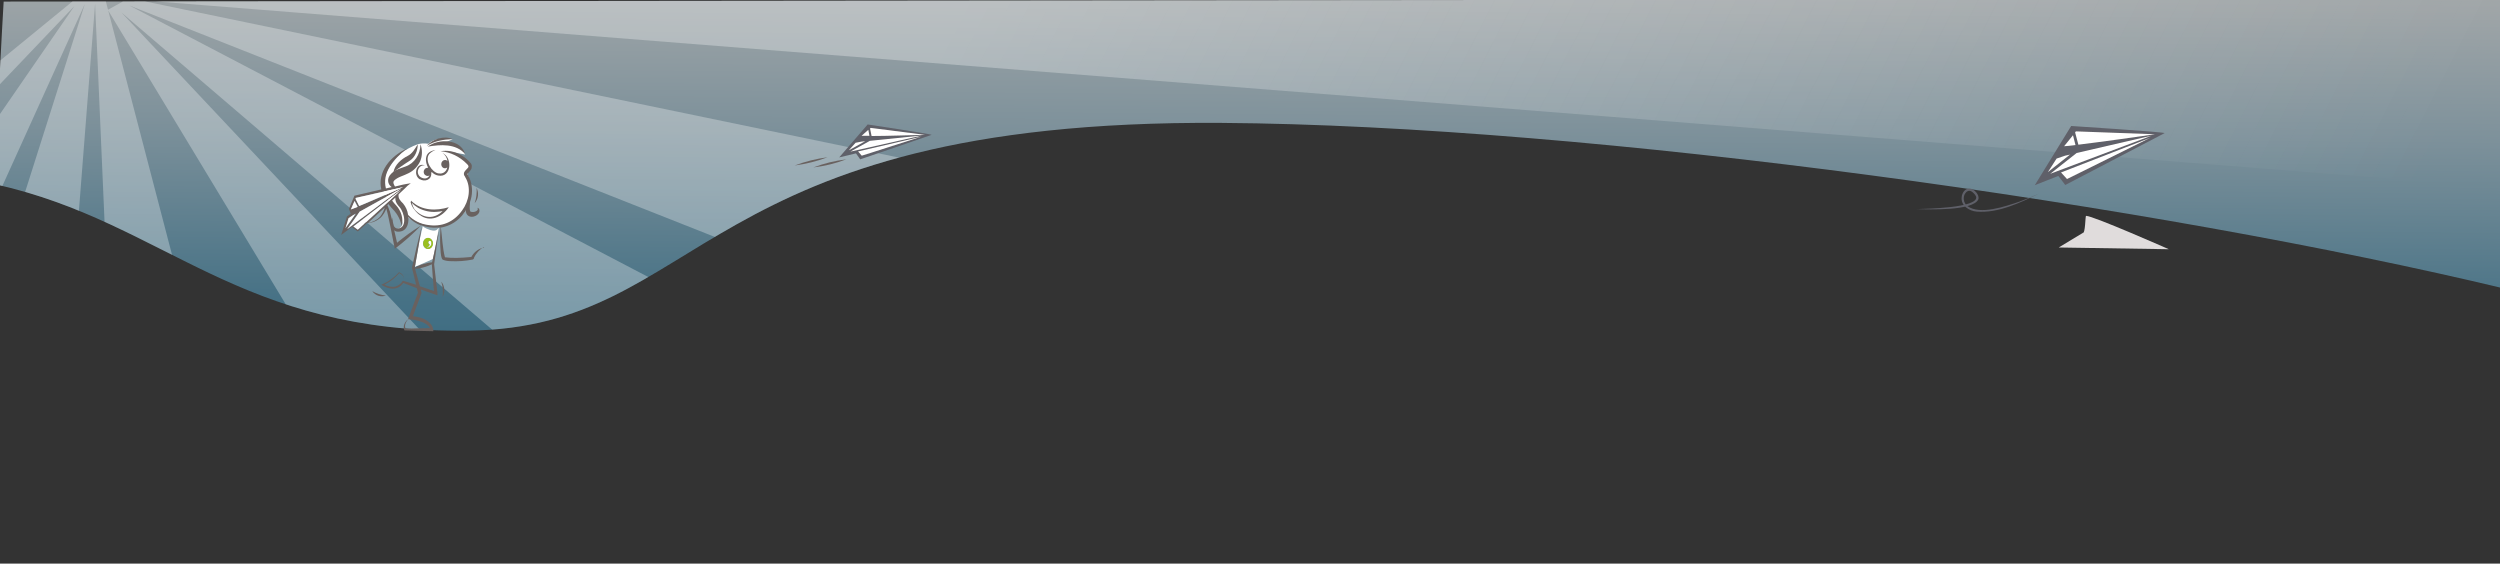 <?xml version="1.0" encoding="UTF-8"?>
<svg id="Calque_1" xmlns="http://www.w3.org/2000/svg" width="457.3mm" height="103.1mm" xmlns:xlink="http://www.w3.org/1999/xlink" version="1.1" viewBox="0 0 1296.2 292.2">
  <rect x="0" y="0" width="1296.2" height="292.2" fill="#333333" stroke="none"/>
  <!-- Generator: Adobe Illustrator 29.4.0, SVG Export Plug-In . SVG Version: 2.1.0 Build 152)  -->
  <defs>
    <style>
      .st0 {
        fill: none;
      }

      .st1 {
        fill: #e0dcdc;
      }

      .st2 {
        fill: url(#Dégradé_sans_nom_3);
      }

      .st2, .st3 {
        mix-blend-mode: overlay;
        opacity: .3;
      }

      .st2, .st3, .st4, .st5 {
        isolation: isolate;
      }

      .st3 {
        fill: url(#Dégradé_sans_nom_2);
      }

      .st6 {
        fill: #9abf1e;
      }

      .st7 {
        fill: #5f6069;
      }

      .st8 {
        fill: #fff;
      }

      .st9 {
        fill: #69615f;
      }

      .st5 {
        fill: url(#Dégradé_sans_nom);
        opacity: .6;
      }

      .st10 {
        clip-path: url(#clippath);
      }
    </style>
    <clipPath id="clippath">
      <path class="st0" d="M-2.1,95.6c88.3,19.8,124.9,77.7,245.7,75.8,122.5-1.9,117.1-109.5,389.6-107.7,192.4,1.3,485.2,42.7,665.3,85.9,1.6.4,1.5-150.2,1.5-150.2L1.9.8S-3.6,95.2-2.1,95.6Z"/>
    </clipPath>
    <linearGradient id="Dégradé_sans_nom" data-name="Dégradé sans nom" x1="390.6" y1="341.2" x2="388.8" y2="113.4" gradientTransform="translate(0 293.3) scale(1 -1)" gradientUnits="userSpaceOnUse">
      <stop offset="0" stop-color="#fff"/>
      <stop offset=".2" stop-color="#e8f2f6"/>
      <stop offset=".5" stop-color="#afd0e0"/>
      <stop offset=".9" stop-color="#549cbd"/>
      <stop offset="1" stop-color="#4593b7"/>
    </linearGradient>
    <linearGradient id="Dégradé_sans_nom_2" data-name="Dégradé sans nom 2" x1="648.5" y1="495.9" x2="962.2" y2="-25.1" gradientTransform="translate(232.9 764.4) rotate(-29.7) scale(1.1 -1.2)" gradientUnits="userSpaceOnUse">
      <stop offset="0" stop-color="#fff"/>
      <stop offset="1" stop-color="#fefefe" stop-opacity="0"/>
    </linearGradient>
    <linearGradient id="Dégradé_sans_nom_3" data-name="Dégradé sans nom 3" x1="2159.2" y1="-219.6" x2="2473" y2="-740.7" gradientTransform="translate(1912.5 -493.6) rotate(167.5) scale(1.1 1.2)" gradientUnits="userSpaceOnUse">
      <stop offset="0" stop-color="#fff"/>
      <stop offset="1" stop-color="#fefefe" stop-opacity="0"/>
    </linearGradient>
  </defs>
  <g class="st4">
    <g id="Calque_2">
      <g class="st10">
        <g>
          <path class="st5" d="M-637.9,142.4s222.1,59.8,446.5,54.7,577.9,33.6,940.4,36.1c301.8,2.1,666.9-64,666.9-64l-13.4-281.9-2029.5-76.5-11,331.5h0Z"/>
          <path class="st3" d="M55.9,5.1l188.9,312.6s44.7-24.6,58.2-29,9.5-16.9,9.5-16.9L62.9,6.4l331.5,283.6,52.7,4.6s33.8-78.4,35.6-74.3L67,2.8l537.3,212.4,138-26.3-23.2-54.8L71.7,0l1530.9,121.4-9.2-222.2L69.4-2.4l-13.5,7.5Z"/>
          <path class="st2" d="M53.7-3.8l91.6,350.7s-49.4,12.2-62.3,18.2-18.2-6-18.2-6L49.3,1.9,16,428.3l-36,39.4s-75.8-34.3-74.4-30L44,2l-232.9,514-119.7,74.6-18.9-56.5L38.6,3.1-1023.4,1117.4l-107.6-161.1L38.7-.2l15-3.7Z"/>
        </g>
      </g>
      <g id="Group_774">
        <path id="Path_2507" class="st8" d="M221.9,74.6c1.7-1.5,3.8-2.4,6-2.6,2.3-.2,4.5-.1,6.8.2l-5.4,2.3s7.5.2,9.2,1.8c1.1,1.1,2,2.4,2.7,3.8l-7.4-1.4s8,4.1,8.9,5.4,2.6,2.2,1.1,3.4c-.9.7-1.4,1.8-1.4,2.9,0,0,2.3,6.1,1.5,9.5-.8,3.4-.5,8.2-4.2,11.3s-8.1,5.8-8.9,6-3.5.6-9.1-.3c-3.5-.7-6.9-2.1-10-4.2l-1.9,5.5-3.8.6s4.2-1.3,2.1-4.9-11.9-14.1-9.3-20.9c2-5.3,5.1-9.9,9.2-13.6,2.6-2,5.5-3.5,8.5-4.6,1.7-.5,3.6-.6,5.4-.3"/>
        <path id="Path_2508" class="st8" d="M222.4,125c-.4.3-.4.9-.1,1.3.1.1.2.2.4.3.2.1.1.6-.4,1.1-.3.3-.7.6-1.1.7,1.2.2,2.3-.7,2.6-1.9.1-.5,0-.9-.1-1.4-.3-.4-.8-.5-1.2-.2,0,0,0,0,0,0"/>
        <path id="Path_2509" class="st8" d="M223.2,119.3c-3.1-1-4-2-4-2l-1.7,7.4c-.8,4.6-1.6,9.2-2.4,13.7l9.3-4.1c.2-1,.4-2,.7-3.1.4-1.8.7-3.6,1.1-5.4l1.3-7.6h-.1c-.7.8-1.4,1.9-4.1,1.1M221.9,129.1c-1.4,0-2.6-1.3-2.6-2.8,0,0,0,0,0,0,0-1.6,1.2-2.9,2.6-2.9h0c1.4,0,2.6,1.3,2.5,2.8,0,0,0,0,0,0,0,1.6-1.2,2.9-2.6,2.9"/>
        <path id="Path_2510" class="st9" d="M217.7,92.9c2.5,1.5,6.1.4,5.9-3.1,0-.2.1-.5.2-.7.9,1,2.1,1.7,3.4,1.9,6.9,1.3,7.6-9.3,2.2-11.7,1.4.9,2.3,2.4,2.6,4.1-.9-.7-2.1-.6-2.8.4s-.5,2.3.3,3c.7.6,1.7.6,2.4,0-.4,2.1-2.3,3.5-4.3,3.1,0,0-.2,0-.3,0-3.4-.6-7.3-6.6-4.8-10,.9-1,2.1-1.7,3.3-2.2-.7.1-1.3.3-2,.6-3.7,1.4-3.5,5.5-1.8,8.7-.2,0-.3,0-.5,0-1.1.1-1.9,1.1-1.8,2.3s1.1,2,2.2,1.9c.3,0,.5-.1.8-.3-.7,1.5-2.4,2.2-4.5,1-1.3-.8-1.9-2.4-1.4-3.9.5-1.6,2-2.6,3.6-2.2-4.4-2-6.5,4.9-2.7,7.2"/>
        <path id="Path_2511" class="st9" d="M217.5,111.3c5.2,4.2,11.7,1.3,15.2-3.9-6.4,2-14.1,1.9-19.3-3.1l-.3-.3v.4c-.2.1-.2.3-.2.4.3,1.3.9,2.5,1.7,3.5-.2-.3-.5-.6-.7-.9,1,1.5,2.2,2.9,3.5,3.9M226.5,109.8c1,0,2-.2,3-.4-4.5,4.5-10.3,3.9-14.6-.9-.6-1-1.1-2.1-1.4-3.3,1,1,2.2,1.9,3.4,2.6,3,1.6,6.3,2.3,9.6,2"/>
        <path id="Path_2512" class="st9" d="M224.4,134.3c-.1.6-.2,1.1-.4,1.7-1.7.1-3.3.5-4.9,1-1.4.4-2.7,1-4,1.8h0c0-.1,0-.3,0-.4.8-4.5,1.6-9.1,2.4-13.7.4-2.5.8-5,1.2-7.5-1.8,7-3.6,14.4-5.1,21.5v.2s1.6,6.5,1.6,6.5c.2.7.4,1.5.5,2.2-2.2-.7-4.4-1.4-6.6-2h-.3c-1,1.7-2.8,2.9-4.7,3.1-1.6,0-3.3-.3-4.8-1.1,2.9-1.4,5.6-3.5,7.7-6,1.2.5,2.5,1.5,2.2,3,.5-1.7-1-2.9-2.3-3.5-2.4,2.7-5.3,4.8-8.5,6.2l-.7.3c3.8,2.5,8.4,3.3,11.4-.9,2.3.9,4.6,1.8,7,2.7.2.8.4,1.5.6,2.3l-4.7,12.6-.4,1.2c2.5.1,5,.6,7.4,1.5,1.5.6,3.2,1.6,3.9,3.1-4.2,0-8.4.2-12.6.3-.8-1.7.2-3.6,1.3-4.9-1.7,1.3-2.9,3.6-1.9,5.8,5,.2,10,.3,15,.4,0-1.7-.8-3.3-2-4.4-2.4-2.2-5.5-3-8.6-3.4l4.4-11.8v-.3c.1,0,0-.3,0-.3-.1-.4-.2-.9-.3-1.4,2.9,1,5.7,2,8.6,3v-1.3c-.6-4.7-1.2-10.7-1.7-14.8.6-3.9,1.1-7.8,1.6-11.7.4-2.2.8-4.3,1.2-6.5-.3,1.1-.5,2.3-.8,3.4,0-.7.2-1.3.3-2-.4,1.9-.8,3.7-1.2,5.6-.4,1.8-.7,3.6-1.1,5.4-.2,1-.5,2-.7,3.1M215.2,139.3c.6,0,1.1,0,1.7-.1,2.4-.4,4.8-1.1,7-2.2,0,0,0,0,0,0,.3,4.6.7,9.3,1.1,13.9-2.4-.9-4.9-1.7-7.3-2.5-.8-3-1.7-6.3-2.5-9.1"/>
        <path id="Path_2513" class="st9" d="M204,89.4c1.2-1.1,2.4-2.1,3.8-3,1.6-1.1,3.2-2.2,4.8-3.2,2.6-1.7,4-5.2,4-8.4-1.5,2.4-2.8,4.8-5.2,6-3.2,1.6-6.8,4.6-7.4,8.5"/>
        <path id="Path_2514" class="st9" d="M221.8,76c6.6-1.1,14.6-1.7,19.4,3.9-2.3-8-13.9-8.2-19.4-3.9"/>
        <path id="Path_2515" class="st9" d="M221.3,75.6c4.1-2.6,8.7-3.3,13.4-3.5-4.3-1.9-10.4-.2-13.4,3.5"/>
        <path id="Path_2516" class="st9" d="M251,128.3c-2.8.5-5.2,2.3-6.6,4.9-.3,0-.6.1-1,.1-4,.4-9.1.6-12.7.1-1.3-4.9-1.4-10.3-2.1-15.4,4.9-.8,9.2-3.6,12.2-7.8.3-.4.6-.8.8-1.2-.2,1.6.8,3,2.2,3.3,2.1.6,5.7-1.4,4.6-4-.2-.3-.5-.5-.9-.6.7,1.1-.3,1.7-1.1,2-.8.3-1.7.3-2.5,0-.7-1.5-.2-3.3-.2-5,1.3-3.6,1.4-7.5.2-11.2-.4-1.2-1-2.3-1.6-3.3.2-.3,1.1-1.1,1.4-1.6.4-.4.7-1,.9-1.6.2-.7,0-1.5-.3-2.1-2.7-3.4-6.5-5.7-10.6-6.5-1.8-.3-3.6-.3-5.3,0,5.1.4,10,2.8,13.7,6.6,1.9,1.7,0,2.2-1.1,3.8-.4.5-.6,1.2-.4,1.9,0,.2.2.4.3.5l.3.6c3.3,5.3,2,12.5-1.6,17.3-4.4,6.2-10.8,8.7-17.9,7.5-3.8-.5-7.4-2.3-10.1-5.2-.3-2.2-1.2-4.2-2.6-5.9-1.5-1.5-2.7-2.7-2.3-4.8,2.9-2.7,4.1-3.8,4.6-4.4l1.7-1.3-1.9.3c-.5,0-3,.6-6.3,1.4-.6-1-1.2-2.1-.5-3,1.9-2,5.1-2.6,7.5-3.9,2.7-1.3,4.8-3.5,6.1-6.3,1.1-2.7,1.2-5.9.1-8.7,0,5.2-3.1,9.9-7.7,11.5-2.6,1-5.2,1.5-7.4,3.7-2.5,2.4-2,5.5.2,7l-3,.7c-2-7.8,3.3-15,11.1-20.8-9.2,4.2-15.5,12.5-13.5,21.3-6.6,1.5-13.2,3.1-13.7,3.2h-.2c0,0-2.9,6.9-2.9,6.9l1,2.5-2,1.4-3,9.6,5.7-4.2v.2c-.1,0,2.9,2.2,2.9,2.2l.3-.2,4.6-4.2c2.7,0,5.2-1.1,7.2-3,1.2-1.3,2.1-2.8,2.7-4.5.9,3.1,1.6,7,2.3,10.3.2.8,2,10,2.1,10.6,4.9-3.7,9.5-7.8,13.7-12.2,2.7,1,5.5,1.4,8.4,1.2.1,0,.3,0,.4,0h.1c.4,0,.7,0,1.1-.1-.2,3.3-.3,6.5-.1,9.8.2,2.1,0,4.4.9,6.5.1.2.3.4.5.5,1.3.5,2.7.7,4,.7,3.7.2,7.5-.1,11.2-.8.2,0,.5-.2.6-.3.2-.2.3-.4.3-.7,1.1-2.4,2.9-4.3,5.1-5.6M208.1,97.7l-28.1,21.1,6.5-9.1,21.6-12ZM186.3,106.8l-1.9-3.8.2-.4c2.1-.5,18.4-4.3,24.5-5.6-4.7,2.1-16.1,7.1-22.7,9.8M185.4,107.2c-1.5.6-2.8,1.1-3.4,1.3l1.9-4.4,1.6,3ZM183.1,111.5l1.5-.8-5.4,7.6,1.6-5.2,2.4-1.6h0ZM207.9,98.5c-4,3.7-11.4,10.5-18,16.6-.3.2-.6.4-.9.6h.2s-3.7,3.4-3.7,3.4l-2.3-1.7s24.7-18.9,24.7-18.9ZM182.8,117.7h0ZM197.1,112.3c-1.7,1.8-3.9,2.9-6.2,3.2,3.4-3.1,6.2-5.7,8.6-7.9-.5,1.7-1.3,3.3-2.4,4.7M201.9,109.2c-.2-.9-.6-1.8-1-2.7,0,0,0,0-.1-.1l.6-.6c.4.5.8,1,1.3,1.6,2.7,2.7,4.8,5.7,5.5,9.7,1.2-3.6-.3-7.9-2.7-10.5-.8-.8-1.5-1.7-2.2-2.6.6-.6,1.2-1.1,1.7-1.6,0,.4,0,.7,0,1.1.2,1.6,1.2,2.8,2.2,3.9,2.4,2.7,4.2,10.6-.9,11.1-1,0-2-.7-2.2-1.8-.4-1.3-.6-2.6-.5-3.9-.2.5-.3.9-.3,1.4-.4-1.7-.9-3.4-1.3-5.1M205.9,126c-.5-2.2-1-4.4-1.5-6.6.5.4,1.1.7,1.8.7,4.4.2,5.9-3.6,5.5-7.6,1.9,2,4.2,3.5,6.6,4.4-4.4,2.7-8.5,5.7-12.5,9M245.9,133.9h0s0,0,0,0M245.9,133.7s0,0,0,.1c0,0,0,0,0-.1"/>
        <path id="Path_2517" class="st8" d="M184.6,110.7l-1.5.8-2.4,1.6-1.6,5.2,5.4-7.6Z"/>
        <path id="Path_2518" class="st8" d="M208.1,97.7l-21.6,12-6.5,9.1,28.1-21.1Z"/>
        <path id="Path_2519" class="st8" d="M185.4,107.2l-1.6-3-1.9,4.4c.7-.2,1.9-.7,3.4-1.3"/>
        <path id="Path_2520" class="st8" d="M184.5,102.6l-.2.4,1.9,3.8c6.6-2.7,18-7.8,22.7-9.8-6.1,1.4-22.4,5.2-24.5,5.6"/>
        <path id="Path_2521" class="st8" d="M185.5,119.1l3.7-3.4h-.2c.3-.2.6-.4.9-.6,6.6-6,14-12.8,18-16.6l-24.7,18.9s2.3,1.7,2.3,1.7Z"/>
        <path id="Path_2523" class="st9" d="M247.1,97.4c.2,2.7-.1,5.4-1,7.9,1.9-2.1,2.3-5.3,1-7.9"/>
        <path id="Path_2524" class="st6" d="M222,123.3h0c-1.5,0-2.6,1.3-2.6,2.9,0,1.5,1.1,2.8,2.5,2.9,0,0,0,0,0,0,1.5,0,2.6-1.3,2.6-2.9,0-1.5-1.1-2.8-2.5-2.9,0,0,0,0,0,0M223.7,126.5c-.3,1.2-1.4,2-2.6,1.9.4-.1.8-.4,1.1-.7.5-.5.5-1,.4-1.1-.1,0-.3-.2-.4-.3-.3-.4-.2-1,.1-1.3.4-.3.9-.2,1.2.2,0,0,0,0,0,0,.2.4.2.9.1,1.4"/>
        <path id="Path_2525" class="st9" d="M200.1,153.2c-2.5-.2-4.9-1-7.1-2.3,1.6,2.4,4.5,3.3,7.1,2.3"/>
        <path id="Path_2526" class="st9" d="M229.5,153.9c1.4-2.5,1.1-5.7-.7-7.9.8,2.6,1,5.3.7,7.9"/>
      </g>
      <g id="Group_774-2">
        <path class="st7" d="M1073.8,65.3s49.4,3.2,48.5,3.7-51.5,26.9-51.5,26.9l-3.6-4.7-12.2,4.8s18.8-30.6,18.8-30.6Z"/>
        <path id="Path_2516-2" class="st9" d="M1115.6,70.3l-52.6,19.8,13.7-10.8s38.9-9,38.9-9ZM1077.6,75l-1.7-6.4.4-.5c3.5.1,30.8,1.1,41,1.5-8.3,1.2-28.3,4-39.7,5.4M1076.1,75.2c-2.7.3-4.8.5-5.9.6l4.6-5.7,1.3,5.1h0ZM1070.7,80.7l2.7-.6-11.5,9.1,4.5-7,4.4-1.5h0ZM1114.9,71.5c-7.7,3.9-35.8,17.6-36.4,17.7l-6.8,3.7-3.1-3.4s46.3-18,46.3-18ZM1067.9,89.7h0Z"/>
        <path id="Path_2517-2" class="st8" d="M1073.4,80.1l-2.7.6-4.4,1.5-4.5,7,11.5-9.1Z"/>
        <path id="Path_2518-2" class="st8" d="M1115.6,70.3l-38.9,9-13.7,10.8,52.6-19.8Z"/>
        <path id="Path_2519-2" class="st8" d="M1076.1,75.2l-1.3-5.1-4.6,5.7c1.1,0,3.2-.3,5.9-.6"/>
        <path id="Path_2520-2" class="st8" d="M1076.3,68.1l-.4.5,1.7,6.4c11.5-1.4,31.4-4.2,39.7-5.4-10.2-.4-37.5-1.4-41-1.5"/>
        <path id="Path_2521-2" class="st8" d="M1071.7,92.8l7.1-3.5s28.3-14,36.1-17.9l-46.3,18,3.1,3.4Z"/>
      </g>
      <path class="st7" d="M993.8,108.4c4.3-.2,32.1-.5,30.8-6.4-.4-1.1-1.5-2.2-2.5-2.8-1.1-.6-2.3-.2-3,.8-1.6,2-1.1,5.2.9,6.8,6.6,4.8,19.7.2,26.8-2.2,3.5-1.3,7-2.7,10.5-4.3-9.8,4.8-21.3,10.3-32.4,9.4-3.9-.3-8.4-3.1-7.8-7.6.2-2.1,1.7-4.4,4-4.4,2.2,0,5.5,3.3,4.6,5.7-2.9,6-25.5,5.2-31.9,5h0Z"/>
      <path class="st1" d="M1079.8,120.7c1.5.7,1.3-8.8,1.8-8.8,3.7,0,42.9,17.3,42.9,17.3l-57.1-.9,12.4-7.5Z"/>
    </g>
  </g>
  <g id="Group_774-21" data-name="Group_774-2">
    <path class="st7" d="M449.8,64.5s33.8,5.1,33.2,5.4-37,12.7-37,12.7l-2.2-3.1-8.7,2.1s14.7-17,14.7-17Z"/>
    <path id="Path_2516-21" data-name="Path_2516-2" class="st9" d="M478.3,70.2l-37.3,8.4,10.1-5.6s27.3-2.8,27.3-2.8ZM451.8,70.5l-.8-3.9.3-.3c2.4.3,21.1,2.7,28.1,3.6-5.8.2-19.7.6-27.7.6M450.8,70.5c-1.9,0-3.3,0-4.1,0l3.5-3.1.6,3.2h0ZM446.8,73.4l1.9-.2-8.5,4.7,3.5-3.9,3.1-.6h0ZM477.7,70.8c-5.6,1.8-25.7,8.1-26.1,8.2l-4.9,1.7-1.9-2.2s32.9-7.7,32.9-7.7ZM444.3,78.6h0Z"/>
    <path id="Path_2517-21" data-name="Path_2517-2" class="st8" d="M448.6,73.2l-1.9.2-3.1.6-3.5,3.9,8.5-4.7Z"/>
    <path id="Path_2518-21" data-name="Path_2518-2" class="st8" d="M478.3,70.2l-27.3,2.8-10.1,5.6,37.3-8.4Z"/>
    <path id="Path_2519-21" data-name="Path_2519-2" class="st8" d="M450.8,70.5l-.6-3.2-3.5,3.1c.8,0,2.2,0,4.1,0"/>
    <path id="Path_2520-21" data-name="Path_2520-2" class="st8" d="M451.4,66.3l-.3.3.8,3.9c8,0,21.9-.5,27.7-.6-7-.9-25.7-3.3-28.1-3.6"/>
    <path id="Path_2521-21" data-name="Path_2521-2" class="st8" d="M446.8,80.7l5.1-1.6s20.3-6.5,25.9-8.3l-32.9,7.7,1.9,2.2Z"/>
  </g>
  <path class="st9" d="M438.8,82.6c-5.5,2.1-11.2,3.5-17.1,4.2,5.5-2.1,11.2-3.5,17.1-4.2h0Z"/>
  <path class="st9" d="M429.1,81.5c-5.5,2.1-11.2,3.5-17.1,4.3,5.5-2.1,11.2-3.5,17.1-4.3h0Z"/>
</svg>